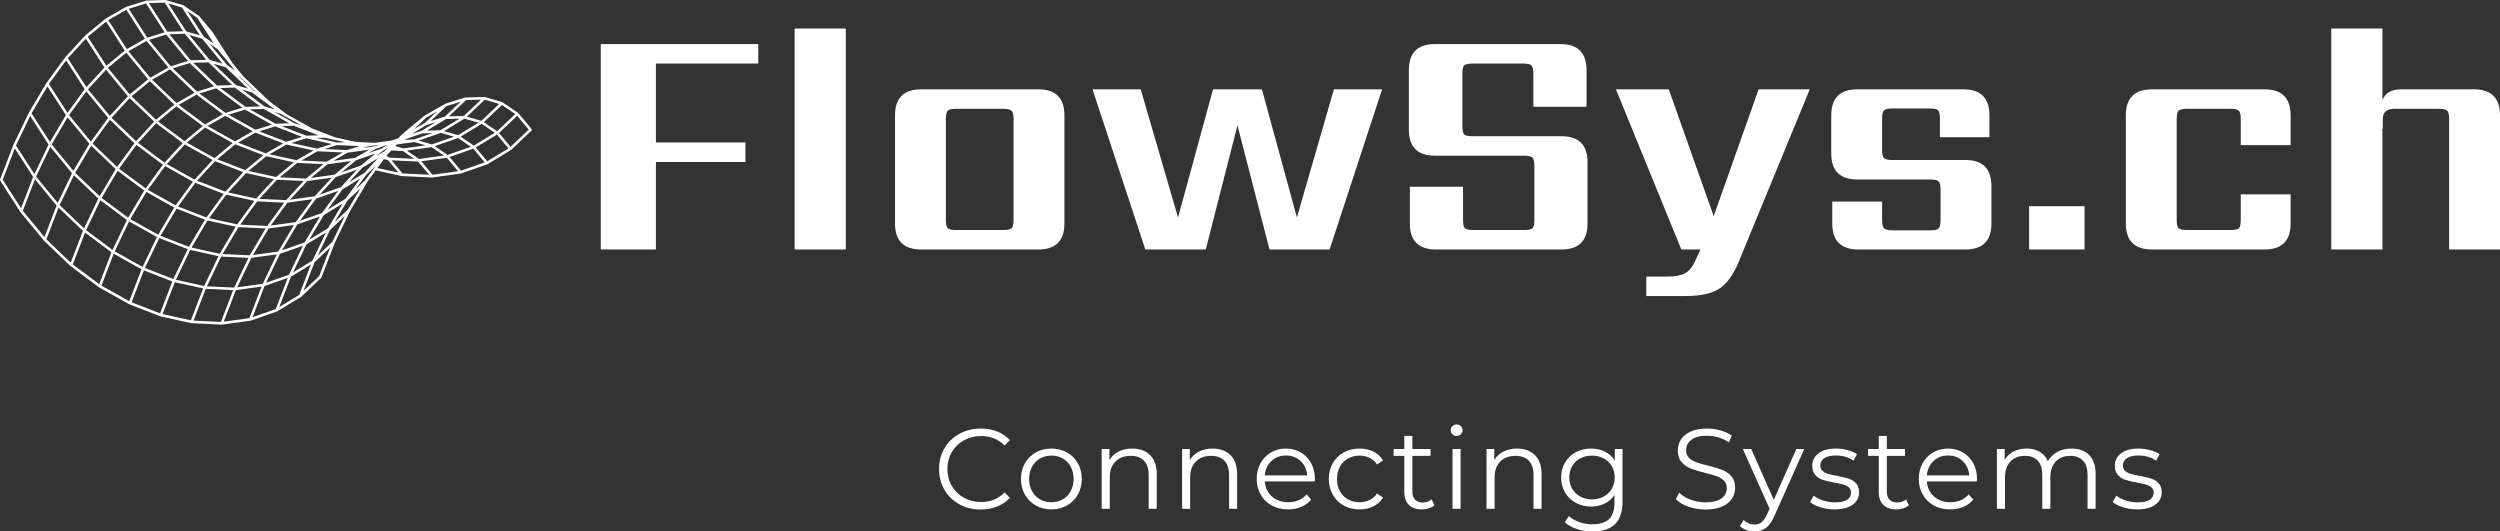 <svg viewBox="859.394 576.826 500.2 106.333" width="5000" height="1062.909" xmlns="http://www.w3.org/2000/svg" xmlns:xlink="http://www.w3.org/1999/xlink" preserveAspectRatio="none"><rect x="859.394" y="576.826" width="500.2" height="106.333" fill="#333333" stroke="none"/><defs></defs><style>.a6izo4zJpcolor {fill:#FFFFFF;fill-opacity:1;}.a6izo4zJpstrokeColor-str {stroke:#D9D9D9;stroke-opacity:1;}.aD6z1nYkhcolor {fill:#FFFFFF;fill-opacity:1;}.aD6z1nYkhstrokeColor-str {stroke:#D9D9D9;stroke-opacity:1;}.aLgOaV3zRcolors-0 {fill:#FFFFFF;fill-opacity:1;}.aLgOaV3zRcolors-1 {fill:#D9D9D9;fill-opacity:1;}.aLgOaV3zRcolors-2 {fill:#B4B4B4;fill-opacity:1;}.aLgOaV3zRcolors-3 {fill:#A6A6A6;fill-opacity:1;}.aLgOaV3zRcolors-4 {fill:#949494;fill-opacity:1;}.aLgOaV3zRcolors-5 {fill:#848383;fill-opacity:1;}.aLgOaV3zRcolors-6 {fill:#717171;fill-opacity:1;}.aLgOaV3zRcolors-7 {fill:#636363;fill-opacity:1;}</style><g opacity="1" transform="rotate(0 979.594 582.54)">
<svg width="380" height="53.521" x="979.594" y="582.54" version="1.1" preserveAspectRatio="none" viewBox="3.28 -26.76 230.04 32.4">
  <g transform="matrix(1 0 0 1 0 0)" class="aD6z1nYkhcolor"><path id="id-D6z1nYkh10" d="M22.36-24.88L22.36-22.52L9.96-22.52L9.96-12.96L20.80-12.96L20.80-10.60L9.96-10.60L9.96 0L3.28 0L3.28-24.88L22.36-24.88Z M32.96-26.76L32.96 0L26.76 0L26.76-26.76L32.96-26.76Z M53.28-3.60L53.28-3.60L53.28-15.80Q53.28-16.56 53.04-16.80Q52.80-17.04 52.04-17.04L52.04-17.04L46.32-17.04Q45.52-17.04 45.30-16.80Q45.08-16.56 45.08-15.80L45.08-15.80L45.08-3.60Q45.08-2.80 45.30-2.58Q45.52-2.36 46.32-2.36L46.32-2.36L52.04-2.36Q52.80-2.36 53.04-2.58Q53.28-2.80 53.28-3.60ZM42.08-19.40L42.08-19.40L56.28-19.40Q59.44-19.40 59.44-16.24L59.44-16.24L59.44-3.16Q59.44 0 56.28 0L56.28 0L42.08 0Q38.92 0 38.92-3.16L38.92-3.16L38.92-16.24Q38.92-19.40 42.08-19.40Z M87.60-3.88L92.08-19.40L97.92-19.40L91.56 0L84.28 0L80.40-15.04L76.56 0L69.24 0L62.84-19.40L68.68-19.40L73.20-3.88L77.44-19.40L83.36-19.40L87.60-3.88Z M116.36-3.60L116.36-3.60L116.36-10.12Q116.36-10.88 116.14-11.12Q115.92-11.36 115.12-11.36L115.12-11.36L104.32-11.36Q101.16-11.36 101.16-14.52L101.16-14.52L101.16-21.72Q101.16-24.88 104.32-24.88L104.32-24.88L119.52-24.88Q122.68-24.88 122.68-21.72L122.68-21.72L122.68-17.28L116.24-17.28L116.24-21.28Q116.24-22.08 116.00-22.30Q115.76-22.52 115.00-22.52L115.00-22.52L108.88-22.52Q108.08-22.52 107.86-22.30Q107.64-22.08 107.64-21.28L107.64-21.28L107.64-14.96Q107.64-14.16 107.86-13.94Q108.08-13.72 108.88-13.72L108.88-13.72L119.64-13.72Q122.80-13.72 122.80-10.56L122.80-10.56L122.80-3.16Q122.80 0 119.64 0L119.64 0L104.44 0Q101.28 0 101.28-3.16L101.28-3.16L101.28-7.60L107.72-7.60L107.72-3.60Q107.72-2.80 107.94-2.58Q108.16-2.36 108.96-2.36L108.96-2.36L115.12-2.36Q115.92-2.36 116.14-2.58Q116.36-2.80 116.36-3.60Z M134.60 5.64L134.60 5.64L129.92 5.64L129.92 3.28L132.56 3.28Q133.92 3.28 134.64 2.86Q135.36 2.44 135.80 1.48L135.80 1.48L136.48 0L134.16 0L126.24-19.40L132.64-19.40L138.08-4.04L143.52-19.40L149.72-19.40L141.28 1.08Q140.36 3.52 139.00 4.58Q137.64 5.64 134.60 5.64Z M165.56-3.56L165.56-3.56L165.56-7.24Q165.56-8 165.34-8.24Q165.12-8.48 164.32-8.48L164.32-8.48L155.48-8.48Q152.32-8.48 152.32-11.64L152.32-11.64L152.32-16.24Q152.32-19.40 155.48-19.40L155.48-19.40L168.32-19.40Q171.48-19.40 171.48-16.24L171.48-16.24L171.48-13.60L165.48-13.60L165.48-15.84Q165.48-16.64 165.26-16.86Q165.04-17.08 164.24-17.08L164.24-17.08L159.72-17.08Q158.96-17.08 158.72-16.86Q158.48-16.64 158.48-15.84L158.48-15.84L158.48-12.08Q158.48-11.28 158.72-11.06Q158.96-10.84 159.72-10.84L159.72-10.84L168.56-10.84Q171.72-10.84 171.72-7.68L171.72-7.68L171.72-3.16Q171.72 0 168.56 0L168.56 0L155.60 0Q152.44 0 152.44-3.16L152.44-3.16L152.44-5.80L158.48-5.80L158.48-3.56Q158.48-2.80 158.72-2.56Q158.96-2.32 159.72-2.32L159.72-2.32L164.32-2.32Q165.12-2.32 165.34-2.56Q165.56-2.80 165.56-3.56Z M183 0L176.28 0L176.28-5.24L183-5.24L183 0Z M207.96-16.24L207.96-12.64L201.92-12.64L201.92-15.80Q201.92-16.56 201.70-16.80Q201.48-17.04 200.68-17.04L200.68-17.04L195.40-17.04Q194.60-17.04 194.38-16.80Q194.16-16.56 194.16-15.80L194.16-15.80L194.16-3.60Q194.16-2.80 194.38-2.58Q194.60-2.36 195.40-2.36L195.40-2.36L200.68-2.36Q201.48-2.36 201.70-2.58Q201.92-2.80 201.92-3.60L201.92-3.60L201.92-6.68L207.96-6.68L207.96-3.16Q207.96 0 204.80 0L204.80 0L191.16 0Q188 0 188-3.16L188-3.16L188-16.24Q188-19.40 191.16-19.40L191.16-19.40L204.80-19.40Q207.96-19.40 207.96-16.24L207.96-16.24Z M221.36-19.40L221.36-19.40L230.16-19.40Q233.32-19.40 233.32-16.24L233.32-16.24L233.32 0L227.16 0L227.16-15.80Q227.16-16.56 226.94-16.80Q226.72-17.04 225.92-17.04L225.92-17.04L220.52-17.04Q219.12-17.04 219.12-15.76L219.12-15.76L219.12-14.60L219.08-14.60L219.08 0L212.88 0L212.88-26.76L219.08-26.76L219.08-18.08Q219.56-19.40 221.36-19.40Z"/></g>
</svg>
</g><g opacity="1" transform="rotate(0 1047.281 661.751)">
<svg width="244.626" height="21.409" x="1047.281" y="661.751" version="1.1" preserveAspectRatio="none" viewBox="2.08 -29.68 430.04 37.64">
  <g transform="matrix(1 0 0 1 0 0)" class="a6izo4zJpcolor"><path id="id-6izo4zJp18" d="M16.72 0.24Q12.56 0.24 9.22-1.60Q5.88-3.44 3.98-6.70Q2.08-9.96 2.08-14L2.08-14Q2.08-18.04 3.98-21.30Q5.88-24.56 9.24-26.40Q12.60-28.24 16.76-28.24L16.76-28.24Q19.88-28.24 22.52-27.20Q25.16-26.16 27-24.16L27-24.16L25.12-22.28Q21.84-25.60 16.84-25.60L16.84-25.60Q13.52-25.60 10.80-24.08Q8.08-22.56 6.54-19.92Q5-17.28 5-14L5-14Q5-10.72 6.54-8.08Q8.08-5.44 10.80-3.92Q13.52-2.40 16.84-2.40L16.84-2.40Q21.88-2.40 25.12-5.76L25.12-5.76L27-3.88Q25.16-1.88 22.50-0.82Q19.84 0.24 16.72 0.24L16.72 0.24Z M41.60 0.20Q38.56 0.20 36.12-1.18Q33.68-2.56 32.28-5Q30.88-7.44 30.88-10.52L30.88-10.52Q30.88-13.60 32.28-16.04Q33.68-18.48 36.12-19.84Q38.56-21.20 41.60-21.20L41.60-21.20Q44.64-21.20 47.08-19.84Q49.52-18.48 50.90-16.04Q52.28-13.60 52.28-10.52L52.28-10.52Q52.28-7.44 50.90-5Q49.52-2.56 47.08-1.18Q44.64 0.20 41.60 0.20L41.60 0.20ZM41.60-2.32Q43.84-2.32 45.62-3.34Q47.40-4.36 48.40-6.24Q49.40-8.12 49.40-10.52L49.40-10.52Q49.40-12.92 48.40-14.80Q47.40-16.68 45.62-17.70Q43.84-18.72 41.60-18.72L41.60-18.72Q39.36-18.72 37.58-17.70Q35.80-16.68 34.78-14.80Q33.76-12.92 33.76-10.52L33.76-10.52Q33.76-8.12 34.78-6.24Q35.80-4.36 37.58-3.34Q39.36-2.32 41.60-2.32L41.60-2.32Z M70-21.20Q73.96-21.20 76.30-18.90Q78.64-16.60 78.64-12.20L78.64-12.20L78.64 0L75.80 0L75.80-11.92Q75.80-15.20 74.16-16.92Q72.52-18.64 69.48-18.64L69.48-18.64Q66.08-18.64 64.10-16.62Q62.12-14.60 62.12-11.04L62.12-11.04L62.12 0L59.28 0L59.28-21.04L62.00-21.04L62.00-17.16Q63.16-19.08 65.22-20.14Q67.28-21.20 70-21.20L70-21.20Z M98.28-21.20Q102.24-21.20 104.58-18.90Q106.92-16.60 106.92-12.20L106.92-12.20L106.92 0L104.08 0L104.08-11.92Q104.08-15.20 102.44-16.92Q100.80-18.64 97.76-18.64L97.76-18.64Q94.36-18.64 92.38-16.62Q90.40-14.60 90.40-11.04L90.40-11.04L90.40 0L87.56 0L87.56-21.04L90.28-21.04L90.28-17.16Q91.44-19.08 93.50-20.14Q95.56-21.20 98.28-21.20L98.28-21.20Z M134.28-10.52L134.24-9.64L116.64-9.64Q116.88-6.36 119.16-4.34Q121.44-2.32 124.92-2.32L124.92-2.32Q126.88-2.32 128.52-3.02Q130.16-3.72 131.36-5.08L131.36-5.08L132.96-3.24Q131.56-1.56 129.46-0.68Q127.36 0.20 124.84 0.20L124.84 0.20Q121.60 0.20 119.10-1.18Q116.60-2.56 115.20-5Q113.80-7.44 113.80-10.52L113.80-10.52Q113.80-13.60 115.14-16.04Q116.48-18.48 118.82-19.84Q121.16-21.20 124.08-21.20L124.08-21.20Q127.00-21.20 129.32-19.84Q131.64-18.48 132.96-16.06Q134.28-13.64 134.28-10.52L134.28-10.52ZM124.08-18.76Q121.04-18.76 118.98-16.82Q116.92-14.88 116.64-11.76L116.64-11.76L131.56-11.76Q131.28-14.88 129.22-16.82Q127.16-18.76 124.08-18.76L124.08-18.76Z M150 0.20Q146.88 0.20 144.42-1.16Q141.96-2.52 140.56-4.98Q139.16-7.44 139.16-10.52L139.16-10.52Q139.16-13.60 140.56-16.04Q141.96-18.48 144.42-19.84Q146.88-21.20 150-21.20L150-21.20Q152.72-21.20 154.86-20.14Q157-19.08 158.24-17.04L158.24-17.04L156.12-15.60Q155.08-17.16 153.48-17.94Q151.88-18.72 150-18.72L150-18.72Q147.72-18.72 145.90-17.70Q144.08-16.68 143.06-14.80Q142.04-12.92 142.04-10.52L142.04-10.52Q142.04-8.08 143.06-6.22Q144.08-4.36 145.90-3.34Q147.72-2.32 150-2.32L150-2.32Q151.88-2.32 153.48-3.08Q155.08-3.84 156.12-5.40L156.12-5.40L158.24-3.96Q157-1.92 154.84-0.86Q152.68 0.20 150 0.20L150 0.20Z M175.32-3.32L176.32-1.28Q175.52-0.56 174.34-0.18Q173.16 0.20 171.88 0.20L171.88 0.20Q168.92 0.20 167.32-1.40Q165.72-3 165.72-5.92L165.72-5.92L165.72-18.64L161.96-18.64L161.96-21.04L165.72-21.04L165.72-25.64L168.56-25.64L168.56-21.04L174.96-21.04L174.96-18.64L168.56-18.64L168.56-6.08Q168.56-4.20 169.50-3.22Q170.44-2.24 172.20-2.24L172.20-2.24Q173.08-2.24 173.90-2.52Q174.72-2.80 175.32-3.32L175.32-3.32Z M182.68 0L182.68-21.04L185.52-21.04L185.52 0L182.68 0ZM184.12-25.64Q183.24-25.64 182.64-26.24Q182.04-26.84 182.04-27.68L182.04-27.68Q182.04-28.48 182.64-29.08Q183.24-29.68 184.12-29.68L184.12-29.68Q185-29.68 185.60-29.10Q186.20-28.52 186.20-27.72L186.20-27.72Q186.20-26.84 185.60-26.24Q185-25.64 184.12-25.64L184.12-25.64Z M205.36-21.20Q209.32-21.20 211.66-18.90Q214.00-16.60 214.00-12.20L214.00-12.20L214.00 0L211.16 0L211.16-11.92Q211.16-15.20 209.52-16.92Q207.88-18.64 204.84-18.64L204.84-18.64Q201.44-18.64 199.46-16.62Q197.48-14.60 197.48-11.04L197.48-11.04L197.48 0L194.64 0L194.64-21.04L197.36-21.04L197.36-17.16Q198.52-19.08 200.58-20.14Q202.64-21.20 205.36-21.20L205.36-21.20Z M239.76-21.04L242.48-21.04L242.48-2.56Q242.48 2.80 239.86 5.38Q237.24 7.96 231.96 7.96L231.96 7.96Q229.04 7.96 226.42 7.10Q223.80 6.24 222.16 4.72L222.16 4.72L223.60 2.56Q225.12 3.92 227.30 4.68Q229.48 5.44 231.88 5.44L231.88 5.44Q235.88 5.44 237.76 3.58Q239.64 1.72 239.64-2.20L239.64-2.20L239.64-4.88Q238.32-2.88 236.18-1.84Q234.04-0.80 231.44-0.80L231.44-0.80Q228.48-0.80 226.06-2.10Q223.64-3.40 222.26-5.74Q220.88-8.08 220.88-11.04L220.88-11.04Q220.88-14 222.26-16.32Q223.64-18.64 226.04-19.92Q228.44-21.20 231.44-21.20L231.44-21.20Q234.12-21.20 236.28-20.12Q238.44-19.04 239.76-17L239.76-17L239.76-21.04ZM231.72-3.32Q234-3.32 235.84-4.30Q237.68-5.28 238.70-7.04Q239.72-8.80 239.72-11.04L239.72-11.04Q239.72-13.28 238.70-15.02Q237.68-16.76 235.86-17.74Q234.04-18.72 231.72-18.72L231.72-18.72Q229.44-18.72 227.62-17.76Q225.80-16.80 224.78-15.04Q223.76-13.28 223.76-11.04L223.76-11.04Q223.76-8.80 224.78-7.04Q225.80-5.28 227.62-4.30Q229.44-3.32 231.72-3.32L231.72-3.32Z M271.64 0.24Q268.52 0.24 265.66-0.76Q262.80-1.76 261.24-3.40L261.24-3.40L262.40-5.68Q263.92-4.16 266.44-3.22Q268.96-2.28 271.64-2.28L271.64-2.28Q275.40-2.28 277.28-3.66Q279.16-5.04 279.16-7.24L279.16-7.24Q279.16-8.92 278.14-9.92Q277.12-10.92 275.64-11.46Q274.16-12 271.52-12.64L271.52-12.64Q268.36-13.44 266.48-14.18Q264.60-14.92 263.26-16.44Q261.92-17.96 261.92-20.56L261.92-20.56Q261.92-22.68 263.04-24.42Q264.16-26.16 266.48-27.20Q268.80-28.24 272.24-28.24L272.24-28.24Q274.64-28.24 276.94-27.58Q279.24-26.92 280.92-25.76L280.92-25.76L279.92-23.40Q278.16-24.56 276.16-25.14Q274.16-25.72 272.24-25.72L272.24-25.72Q268.56-25.72 266.70-24.30Q264.84-22.88 264.84-20.64L264.84-20.64Q264.84-18.96 265.86-17.94Q266.88-16.92 268.42-16.38Q269.96-15.84 272.56-15.20L272.56-15.20Q275.64-14.44 277.54-13.70Q279.44-12.96 280.76-11.46Q282.08-9.96 282.08-7.40L282.08-7.40Q282.08-5.28 280.94-3.54Q279.80-1.80 277.44-0.78Q275.08 0.24 271.64 0.24L271.64 0.24Z M303.60-21.04L306.40-21.04L295.88 2.52Q294.60 5.48 292.92 6.72Q291.24 7.96 288.88 7.96L288.88 7.96Q287.36 7.96 286.04 7.48Q284.72 7 283.76 6.04L283.76 6.04L285.08 3.92Q286.68 5.52 288.92 5.52L288.92 5.52Q290.36 5.52 291.38 4.72Q292.40 3.92 293.28 2L293.28 2L294.20-0.04L284.80-21.04L287.76-21.04L295.68-3.16L303.60-21.04Z M317 0.20Q314.44 0.20 312.10-0.54Q309.76-1.28 308.44-2.40L308.44-2.40L309.72-4.64Q311.04-3.60 313.04-2.94Q315.04-2.28 317.20-2.28L317.20-2.28Q320.08-2.28 321.46-3.18Q322.84-4.08 322.84-5.72L322.84-5.72Q322.84-6.88 322.08-7.54Q321.32-8.20 320.16-8.54Q319-8.88 317.08-9.20L317.08-9.20Q314.52-9.68 312.96-10.18Q311.40-10.68 310.30-11.88Q309.20-13.08 309.20-15.20L309.20-15.20Q309.20-17.84 311.40-19.52Q313.60-21.20 317.52-21.20L317.52-21.20Q319.56-21.20 321.60-20.66Q323.64-20.12 324.96-19.24L324.96-19.24L323.72-16.96Q321.12-18.76 317.52-18.76L317.52-18.76Q314.80-18.76 313.42-17.80Q312.04-16.84 312.04-15.28L312.04-15.28Q312.04-14.08 312.82-13.36Q313.60-12.64 314.76-12.30Q315.92-11.96 317.96-11.60L317.96-11.60Q320.48-11.12 322-10.64Q323.52-10.16 324.60-9Q325.68-7.84 325.68-5.80L325.68-5.80Q325.68-3.04 323.38-1.42Q321.08 0.20 317 0.20L317 0.20Z M342.20-3.32L343.20-1.28Q342.40-0.56 341.22-0.18Q340.04 0.20 338.76 0.20L338.76 0.20Q335.80 0.20 334.20-1.40Q332.60-3 332.60-5.92L332.60-5.92L332.60-18.64L328.84-18.64L328.84-21.04L332.60-21.04L332.60-25.64L335.44-25.64L335.44-21.04L341.84-21.04L341.84-18.64L335.44-18.64L335.44-6.08Q335.44-4.20 336.38-3.22Q337.32-2.24 339.08-2.24L339.08-2.24Q339.96-2.24 340.78-2.52Q341.60-2.80 342.20-3.32L342.20-3.32Z M367.16-10.52L367.12-9.64L349.52-9.64Q349.76-6.36 352.04-4.34Q354.32-2.32 357.80-2.32L357.80-2.32Q359.76-2.32 361.40-3.02Q363.04-3.72 364.24-5.08L364.24-5.08L365.84-3.24Q364.44-1.56 362.34-0.68Q360.24 0.20 357.72 0.20L357.72 0.20Q354.48 0.20 351.98-1.18Q349.48-2.56 348.08-5Q346.68-7.44 346.68-10.52L346.68-10.52Q346.68-13.60 348.02-16.04Q349.36-18.48 351.70-19.84Q354.04-21.20 356.96-21.20L356.96-21.20Q359.88-21.20 362.20-19.84Q364.52-18.48 365.84-16.06Q367.16-13.64 367.16-10.52L367.16-10.52ZM356.96-18.76Q353.92-18.76 351.86-16.82Q349.80-14.88 349.52-11.76L349.52-11.76L364.44-11.76Q364.16-14.88 362.10-16.82Q360.04-18.76 356.96-18.76L356.96-18.76Z M400.40-21.20Q404.36-21.20 406.62-18.92Q408.88-16.64 408.88-12.20L408.88-12.20L408.88 0L406.04 0L406.04-11.92Q406.04-15.20 404.46-16.92Q402.88-18.64 400-18.64L400-18.64Q396.72-18.64 394.84-16.62Q392.96-14.60 392.96-11.04L392.96-11.04L392.96 0L390.12 0L390.12-11.92Q390.12-15.20 388.54-16.92Q386.96-18.64 384.04-18.64L384.04-18.64Q380.80-18.64 378.90-16.62Q377-14.60 377-11.04L377-11.04L377 0L374.16 0L374.16-21.04L376.88-21.04L376.88-17.20Q378-19.12 380-20.16Q382-21.20 384.60-21.20L384.60-21.20Q387.24-21.20 389.18-20.08Q391.12-18.96 392.08-16.76L392.08-16.76Q393.24-18.84 395.42-20.02Q397.60-21.20 400.40-21.20L400.40-21.20Z M423.44 0.20Q420.88 0.20 418.54-0.54Q416.20-1.28 414.88-2.40L414.88-2.40L416.16-4.64Q417.48-3.60 419.48-2.94Q421.48-2.28 423.64-2.28L423.64-2.28Q426.52-2.28 427.90-3.18Q429.28-4.08 429.28-5.72L429.28-5.72Q429.28-6.88 428.52-7.54Q427.76-8.20 426.60-8.54Q425.44-8.88 423.52-9.20L423.52-9.20Q420.96-9.68 419.40-10.18Q417.84-10.68 416.74-11.88Q415.64-13.08 415.64-15.20L415.64-15.20Q415.64-17.84 417.84-19.52Q420.04-21.20 423.96-21.20L423.96-21.20Q426-21.20 428.04-20.66Q430.08-20.12 431.40-19.24L431.40-19.24L430.16-16.96Q427.56-18.76 423.96-18.76L423.96-18.76Q421.24-18.76 419.86-17.80Q418.48-16.84 418.48-15.28L418.48-15.28Q418.48-14.08 419.26-13.36Q420.04-12.64 421.20-12.30Q422.36-11.96 424.40-11.60L424.40-11.60Q426.92-11.12 428.44-10.64Q429.96-10.16 431.04-9Q432.12-7.84 432.12-5.80L432.12-5.80Q432.12-3.04 429.82-1.42Q427.52 0.20 423.44 0.20L423.44 0.20Z"/></g>
</svg>
</g><g opacity="1" transform="rotate(0 859.394 576.826)">
<svg width="106.4" height="64.948" x="859.394" y="576.826" version="1.1" preserveAspectRatio="none" viewBox="8.245 24.516 83.51 50.976">
  <g transform="matrix(1 0 0 1 0 0)" class="aLgOaV3zRcolors-0"><g><path d="M91.74,44.964c0.009-0.021,0.014-0.044,0.015-0.067c0-0.003,0-0.006,0-0.009c0-0.022-0.003-0.046-0.012-0.068   c-0.001-0.003-0.002-0.005-0.003-0.008c-0.008-0.02-0.018-0.038-0.031-0.055l-2.075-2.485c-0.002-0.002-0.003-0.003-0.005-0.005   c-0.001-0.002-0.002-0.003-0.003-0.004c0-0.001,0-0.001-0.001-0.001l0,0c-0.004-0.004-0.008-0.007-0.012-0.01   c-0.005-0.005-0.01-0.01-0.016-0.014c-0.002-0.002-0.003-0.004-0.005-0.005l-2.433-1.662c-0.003-0.002-0.007-0.003-0.01-0.005   c-0.006-0.004-0.012-0.007-0.019-0.01c-0.001-0.001-0.002-0.001-0.003-0.002c-0.001,0-0.002-0.001-0.003-0.002   c-0.005-0.002-0.009-0.003-0.014-0.004c-0.004-0.002-0.007-0.003-0.01-0.005l-2.729-0.797c-0.005-0.001-0.01-0.001-0.015-0.002   s-0.01-0.002-0.015-0.003c-0.007-0.001-0.013-0.002-0.02-0.002c-0.002,0-0.004,0-0.007,0c-0.002,0-0.005-0.001-0.008-0.001   l-2.959,0.088c-0.002,0-0.004,0.001-0.007,0.001c-0.007,0-0.013,0.002-0.02,0.003c-0.008,0.001-0.015,0.002-0.021,0.004   c-0.002,0.001-0.004,0.001-0.006,0.002l-3.115,0.97c-0.001,0-0.001,0-0.002,0.001c-0.002,0-0.004,0.002-0.007,0.002   c-0.002,0.001-0.004,0.003-0.007,0.004c-0.002,0-0.003,0.001-0.005,0.002c-0.007,0.003-0.014,0.005-0.02,0.009c0,0,0,0-0.001,0   l-3.194,1.829c-0.005,0.003-0.009,0.007-0.013,0.01c-0.006,0.003-0.011,0.006-0.016,0.01l-3.194,2.643   c-0.002,0.002-0.004,0.005-0.007,0.007c-0.001,0.001-0.002,0.001-0.003,0.002l-0.965,0.913l-0.982,0.344l-2.654,0.365l-2.97-0.143   l-3.257-0.717l-3.648-1.414l-3.89-2.178l-2.852-2.126l-3.986-3.815l-1.74-2.113l-3.142-4.885c-0.002-0.004-0.005-0.007-0.008-0.01   c-0.002-0.004-0.004-0.008-0.007-0.011l-2.075-2.485c-0.001-0.002-0.003-0.004-0.005-0.005c-0.001-0.002-0.003-0.005-0.005-0.007   c-0.003-0.003-0.007-0.006-0.011-0.009c-0.005-0.005-0.01-0.009-0.015-0.013c-0.002-0.002-0.004-0.004-0.006-0.005l-2.431-1.661   c-0.003-0.002-0.007-0.004-0.011-0.006c-0.005-0.004-0.011-0.007-0.017-0.01c-0.002-0.001-0.005-0.003-0.008-0.004   c-0.004-0.002-0.008-0.003-0.013-0.004c-0.003-0.002-0.006-0.003-0.01-0.005l-2.729-0.797c-0.002,0-0.005,0-0.007-0.001   c-0.003-0.001-0.006-0.002-0.009-0.002c-0.005-0.001-0.01-0.002-0.016-0.003c-0.005,0-0.01-0.001-0.015-0.001   c-0.003,0-0.007,0-0.01,0c-0.002,0-0.004-0.001-0.005-0.001l-2.959,0.088c-0.002,0-0.004,0.001-0.007,0.001   c-0.005,0-0.01,0.001-0.015,0.002c-0.004,0-0.009,0.001-0.013,0.002c-0.005,0.001-0.009,0.002-0.013,0.003   c-0.002,0.001-0.004,0.001-0.007,0.002l-3.115,0.97c0,0,0,0.001-0.001,0.001c-0.002,0-0.004,0.002-0.006,0.002   c-0.006,0.003-0.012,0.005-0.018,0.008c-0.005,0.002-0.01,0.004-0.014,0.007c0,0-0.001,0-0.001,0l-3.194,1.829   c-0.001,0.001-0.003,0.002-0.004,0.003s-0.003,0.002-0.005,0.003c-0.003,0.002-0.006,0.005-0.01,0.008   c-0.003,0.002-0.007,0.004-0.01,0.006l-3.194,2.643c-0.002,0.002-0.003,0.004-0.005,0.006c-0.004,0.004-0.008,0.007-0.012,0.012   c0,0-0.002,0.001-0.002,0.001l-3.115,3.391c-0.001,0.001-0.001,0.002-0.002,0.004c-0.001,0.001-0.002,0.002-0.003,0.004   c-0.003,0.003-0.006,0.006-0.009,0.01l-2.959,4.054c0,0-0.001,0.001-0.001,0.002c-0.002,0.003-0.004,0.006-0.006,0.009   c-0.001,0.002-0.002,0.004-0.003,0.005l-2.729,4.617c-0.001,0.003-0.002,0.006-0.004,0.009c-0.001,0.002-0.003,0.005-0.004,0.007   l-2.432,5.066c0,0.001,0,0.002-0.001,0.004s-0.002,0.005-0.003,0.008c0,0.001-0.001,0.002-0.001,0.003l-2.075,5.39   c-0.002,0.005-0.002,0.01-0.004,0.014c-0.002,0.008-0.004,0.015-0.006,0.021c-0.001,0.007-0.001,0.014-0.002,0.02   c-0.001,0.007-0.001,0.014-0.001,0.021c0,0.006,0,0.013,0.001,0.02c0,0.006,0.001,0.013,0.002,0.02   c0.001,0.006,0.003,0.013,0.005,0.019c0.002,0.007,0.003,0.013,0.006,0.019c0.002,0.007,0.006,0.014,0.01,0.02   c0.002,0.005,0.004,0.009,0.006,0.013l3.149,4.895c0,0.001,0.001,0.002,0.002,0.003c0.002,0.003,0.005,0.007,0.008,0.01   c0.001,0.002,0.003,0.005,0.004,0.007l3.691,4.485c0.002,0.003,0.005,0.004,0.007,0.007c0.003,0.003,0.006,0.008,0.01,0.011l0,0   l4.141,3.965c0,0,0,0,0,0l0,0.001c0,0,0,0,0,0c0.003,0.003,0.007,0.006,0.01,0.009c0.003,0.002,0.005,0.005,0.008,0.007l4.49,3.348   c0.001,0.001,0.003,0.001,0.004,0.002c0.004,0.003,0.009,0.007,0.014,0.009c0.002,0.002,0.003,0.003,0.005,0.004l4.728,2.646   c0.003,0.002,0.006,0.003,0.009,0.004c0.005,0.003,0.011,0.007,0.017,0.009l4.848,1.88l0,0c0,0,0,0,0,0   c0.001,0.001,0.003,0,0.005,0.001c0.008,0.003,0.016,0.006,0.024,0.008l4.848,1.066c0.005,0.001,0.009,0.001,0.014,0.001   c0.007,0.001,0.014,0.003,0.021,0.004l4.728,0.227c0.003,0,0.006,0,0.009,0l0,0c0,0,0,0,0,0l0,0l0,0l0,0l0,0c0,0,0,0,0.001,0   c0.009,0,0.018-0.001,0.027-0.002l4.49-0.618c0.009-0.001,0.017-0.004,0.026-0.007c0.003,0,0.006-0.001,0.009-0.002   c0.001,0,0.003,0,0.005-0.001l0,0l0,0c0,0,0.001,0,0.001,0l4.141-1.448c0.014-0.005,0.026-0.011,0.039-0.019l0,0l3.691-2.242   c0.001-0.001,0.003-0.002,0.004-0.003c0.004-0.003,0.007-0.006,0.01-0.008c0.007-0.005,0.014-0.01,0.02-0.015   c0-0.001,0.001-0.001,0.001-0.001l3.148-2.98c0.003-0.003,0.004-0.006,0.006-0.009c0.013-0.013,0.023-0.028,0.033-0.046   c0.002-0.006,0.006-0.01,0.009-0.016c0-0.002,0.002-0.003,0.002-0.005l2.071-5.381l2.426-5.052l2.72-4.601l1.294-1.772l4.064,0.894   l0,0c0.005,0.001,0.01,0.001,0.015,0.002c0.006,0.001,0.013,0.003,0.019,0.003l4.728,0.227c0.004,0,0.007,0.001,0.01,0.001l0,0l0,0   c0,0,0,0,0.001,0v-0.001c0.01,0,0.019,0,0.027-0.001l4.49-0.619c0.015-0.002,0.028-0.005,0.041-0.01l0,0l0,0l4.141-1.448   c0,0,0,0,0.001,0c0,0,0.001,0,0.002-0.001c0.013-0.005,0.024-0.01,0.035-0.017l0,0l3.691-2.243c0.007-0.004,0.014-0.01,0.02-0.015   c0.002-0.001,0.004-0.001,0.006-0.003c0.001-0.001,0.002-0.002,0.003-0.004c0.002-0.001,0.004-0.002,0.006-0.004l0,0l3.149-2.981   c0.001-0.001,0.002-0.003,0.003-0.005c0.018-0.018,0.031-0.037,0.041-0.058C91.738,44.97,91.739,44.967,91.74,44.964z    M71.451,51.752l-1.72-2.062l4.174,0.2l1.721,2.062L71.451,51.752z M65.626,52.781l-1.516,1.435l1.634-2.238l1.515-1.435   L65.626,52.781z M58.37,67.872l-2.462,2.331l1.735-4.507l2.461-2.331L58.37,67.872z M54.259,67.292l2.109-4.394l3.053-1.854   l-2.109,4.394L54.259,67.292z M42.392,32.227l2.763,3.357l-1.227-0.838l-2.763-3.357L42.392,32.227z M52.527,63.828l2.408-4.073   l3.545-1.239l-2.407,4.072L52.527,63.828z M40.981,34.308l3.729,3.57l-2.387,0.07l-3.729-3.569L40.981,34.308z M58.457,55.073   l2.53-2.754l3.326-1.163l-2.53,2.754L58.457,55.073z M50.755,59.938l2.625-3.596l3.93-0.542l-2.625,3.597L50.755,59.938z    M42.205,38.38l4.087,3.047l-2.634,0.82l-4.086-3.046L42.205,38.38z M48.983,55.743l2.756-2.999l4.197,0.201l-2.756,2.999   L48.983,55.743z M40.447,44.547l4.346,2.434l-2.857,2.363l-4.346-2.433L40.447,44.547z M42.356,49.525l2.834-2.345l4.412,1.711   l-2.834,2.345L42.356,49.525z M37.272,47.2l4.362,2.441l-2.832,3.081l-4.362-2.441L37.272,47.2z M42.015,49.83l4.439,1.722   l-2.819,3.067l-4.44-1.722L42.015,49.83z M46.877,51.693l4.387,0.965l-2.796,3.043l-4.387-0.965L46.877,51.693z M47.258,51.36   l2.796-2.313l4.343,0.955l-2.796,2.313L47.258,51.36z M45.625,46.912l2.739-1.568l4.359,1.69l-2.739,1.567L45.625,46.912z    M45.151,46.713l-4.313-2.414l2.782-1.592l4.313,2.414L45.151,46.713z M39.114,39.368l4.134,3.082l-2.808,1.607l-4.134-3.081   L39.114,39.368z M35.941,41.213l4.154,3.097l-2.871,2.375l-4.154-3.097L35.941,41.213z M32.766,43.869l4.162,3.103l-2.838,3.089   l-4.162-3.104L32.766,43.869z M29.668,47.272l4.164,3.104l-2.718,3.725l-4.164-3.104L29.668,47.272z M34.174,50.6l4.37,2.445   l-2.717,3.723l-4.369-2.446L34.174,50.6z M38.916,53.227l4.455,1.727l-2.71,3.713l-4.454-1.727L38.916,53.227z M43.777,55.087   l4.413,0.971l-2.696,3.694l-4.413-0.971L43.777,55.087z M48.639,56.135l4.24,0.203l-2.672,3.659l-4.24-0.203L48.639,56.135z    M57.656,55.342L53.8,55.873l2.682-2.919l3.856-0.53L57.656,55.342z M52.188,52.357l2.729-2.257l4.123,0.198l-2.728,2.257   L52.188,52.357z M50.56,48.741l2.668-1.527l4.255,0.937l-2.668,1.527L50.56,48.741z M48.964,45.14l2.49-0.775l4.237,1.643   l-2.489,0.775L48.964,45.14z M48.37,44.898l-4.237-2.372l2.579-0.804l4.238,2.372L48.37,44.898z M42.835,38.341l2.303-0.068   l3.964,2.955l-2.303,0.068L42.835,38.341z M38.048,34.42l3.806,3.643l-2.671,0.832l-3.806-3.644L38.048,34.42z M34.956,35.412   l3.835,3.672l-2.826,1.617L32.13,37.03L34.956,35.412z M31.783,37.261l3.846,3.682l-2.878,2.381l-3.846-3.682L31.783,37.261z    M28.608,39.922l3.847,3.684l-2.839,3.09l-3.848-3.685L28.608,39.922z M25.511,43.328l3.845,3.682l-2.716,3.722l-3.845-3.682   L25.511,43.328z M22.569,47.398l3.839,3.677l-2.516,4.257l-3.84-3.676L22.569,47.398z M26.727,51.339l4.162,3.103l-2.521,4.264   l-4.162-3.103L26.727,51.339z M31.231,54.662l4.372,2.447l-2.522,4.266l-4.372-2.447L31.231,54.662z M35.972,57.286l4.462,1.729   l-2.519,4.262l-4.462-1.73L35.972,57.286z M40.833,59.144l4.429,0.974l-2.511,4.248l-4.429-0.974L40.833,59.144z M45.693,60.188   l4.267,0.205l-2.495,4.22l-4.267-0.204L45.693,60.188z M50.433,60.395l3.975-0.548l-2.464,4.169l-3.975,0.548L50.433,60.395z    M55.349,59.179l2.535-3.474l3.465-1.211l-2.536,3.474L55.349,59.179z M65.144,50.855l2.438-1.481l-2.122,2.31l-2.438,1.481   L65.144,50.855z M73.296,46.412l-1.609,0.048l2.868-1.003l1.609-0.048L73.296,46.412z M71.588,47.822l-1.275-0.372l0.226-0.245   l2.78-0.383l1.772,0.518L71.588,47.822z M76.058,47.197l-2.057-0.6l3.48-1.218l2.057,0.601L76.058,47.197z M80.176,45.742   l-2.199-0.642l3.22-1.956l2.199,0.643L80.176,45.742z M77.416,44.964l-2.134,0.063l2.986-1.813l2.133-0.063L77.416,44.964z    M74.433,45.067l-1.504,0.469l2.249-1.367l1.504-0.468L74.433,45.067z M68.58,48.29l-1.276,0.776l1.022-0.847l0.917-0.557   L68.58,48.29z M64.912,50.516l-3.034,1.061l2.29-1.895l3.034-1.061L64.912,50.516z M60.786,51.95l-3.723,0.513l2.597-2.148   l3.724-0.513L60.786,51.95z M55.555,49.724l2.537-1.453l3.971,0.191l-2.537,1.452L55.555,49.724z M53.988,46.964l2.33-0.726   l4.045,0.89l-2.33,0.726L53.988,46.964z M52.474,44.322l1.912-0.057l3.871,1.501l-1.912,0.057L52.474,44.322z M51.512,43.943   l-4.035-2.26l2.166-0.064l4.036,2.26L51.512,43.943z M46.231,38.579l1.609,0.47l3.554,2.649l-1.608-0.47L46.231,38.579z    M45.308,37.885l-3.504-3.354l1.881,0.55l3.504,3.354L45.308,37.885z M39.981,30.591l3.231,3.927l-2.034-0.594l-3.231-3.927   L39.981,30.591z M37.275,29.822l3.364,4.088l-2.444,0.072l-3.363-4.087L37.275,29.822z M34.34,29.939l3.412,4.146l-2.695,0.839   l-3.412-4.146L34.34,29.939z M31.248,30.937l3.428,4.166l-2.835,1.624l-3.428-4.167L31.248,30.937z M28.074,32.79l3.432,4.171   l-2.88,2.383l-3.432-4.171L28.074,32.79z M24.899,35.455l3.43,4.168l-2.837,3.087l-3.43-4.168L24.899,35.455z M21.802,38.867   l3.424,4.16l-2.711,3.714l-3.424-4.16L21.802,38.867z M18.861,42.942l3.416,4.15l-2.509,4.244l-3.416-4.15L18.861,42.942z    M16.149,47.581l3.406,4.14l-2.238,4.66l-3.405-4.139L16.149,47.581z M19.857,52.033l3.832,3.669l-2.247,4.679l-3.832-3.669   L19.857,52.033z M24.014,55.968l4.158,3.1l-2.252,4.691l-4.158-3.099L24.014,55.968z M28.518,59.288l4.371,2.446l-2.255,4.698   l-4.371-2.446L28.518,59.288z M33.257,61.908l4.467,1.732l-2.255,4.697l-4.467-1.732L33.257,61.908z M38.117,63.764l4.439,0.977   l-2.251,4.688l-4.439-0.977L38.117,63.764z M42.976,64.806l4.286,0.206l-2.241,4.667l-4.286-0.205L42.976,64.806z M47.714,65.01   l4.006-0.552L49.5,69.084l-4.006,0.552L47.714,65.01z M52.216,64.369l3.599-1.259l-2.183,4.548l-3.6,1.258L52.216,64.369z    M56.8,62.16l2.289-3.873l2.953-1.794l-2.29,3.873L56.8,62.16z M59.706,57.436l2.333-3.197l2.784-1.691l-2.333,3.197L59.706,57.436   z M69.345,49.265l-0.43-0.294l0.761-0.828l1.83,0.088l1.789,1.224L69.345,49.265z M74.055,49.479l-1.931-1.319l3.889-0.536   l1.932,1.319L74.055,49.479z M78.525,48.847l-2.015-1.376l3.664-1.281l2.015,1.376L78.525,48.847z M82.644,47.383l-2.063-1.409   l3.309-2.011l2.063,1.409L82.644,47.383z M86.308,45.122l-2.088-1.427l2.846-2.694l2.088,1.427L86.308,45.122z M83.841,43.492   l-2.275-0.664l2.806-2.656l2.276,0.664L83.841,43.492z M81.083,42.723l-2.347,0.069l2.704-2.56l2.347-0.069L81.083,42.723z    M78.103,42.831l-2.231,0.695l2.477-2.345l2.231-0.695L78.103,42.831z M74.971,43.817l-1.694,0.97l1.894-1.792l1.694-0.97   L74.971,43.817z M68.121,47.868l-2.033,0.711l1.257-0.72l1.863-0.651L68.121,47.868z M63.999,49.306l-3.41,0.47l2.248-1.287   l3.41-0.47L63.999,49.306z M59.203,47.916l1.98-0.616l3.54,0.169l-1.98,0.617L59.203,47.916z M61.176,46.89l-3.214-0.707   l1.287-0.038l3.215,0.707L61.176,46.89z M54.5,43.871l-3.143-1.759l0.985,0.288l3.143,1.759L54.5,43.871z M48.061,38.705   l-2.341-2.242l0.374,0.256l2.342,2.242L48.061,38.705z M39.233,27.325l2.583,4.014l-1.567-1.071l-2.583-4.014L39.233,27.325z    M39.632,30.064L37.5,29.441l-2.813-4.371l2.133,0.622L39.632,30.064z M34.112,24.929l2.891,4.494l-2.483,0.074l-2.891-4.495   L34.112,24.929z M31.174,25.05l2.92,4.539l-2.711,0.845l-2.92-4.539L31.174,25.05z M28.08,26.053l2.928,4.551l-2.84,1.626   l-2.928-4.551L28.08,26.053z M24.906,27.912l2.926,4.549l-2.878,2.381l-2.927-4.55L24.906,27.912z M21.73,30.583l2.921,4.54   l-2.83,3.079l-2.921-4.54L21.73,30.583z M18.633,34.001l2.912,4.526l-2.701,3.701l-2.912-4.527L18.633,34.001z M15.692,38.082   l2.902,4.511l-2.497,4.225l-2.902-4.511L15.692,38.082z M12.981,42.728l2.89,4.492l-2.225,4.635l-2.89-4.492L12.981,42.728z    M10.569,47.825l2.876,4.47l-1.894,4.918l-2.875-4.469L10.569,47.825z M13.737,52.671l3.394,4.124l-1.907,4.953l-3.394-4.124   L13.737,52.671z M17.443,57.116l3.823,3.66l-1.916,4.978l-3.823-3.66L17.443,57.116z M21.599,61.047l4.151,3.094l-1.923,4.995   l-4.151-3.095L21.599,61.047z M26.101,64.362l4.369,2.445l-1.927,5.006l-4.368-2.445L26.101,64.362z M30.84,66.98l4.468,1.731   l-1.929,5.01l-4.467-1.732L30.84,66.98z M35.698,68.833l4.445,0.978l-1.927,5.005l-4.445-0.978L35.698,68.833z M40.556,69.873   l4.299,0.206l-1.92,4.989l-4.299-0.206L40.556,69.873z M45.293,70.074l4.029-0.555l-1.908,4.955l-4.029,0.555L45.293,70.074z    M49.792,69.432l3.638-1.271l-1.883,4.891l-3.638,1.271L49.792,69.432z M53.943,67.96l3.121-1.896l-1.835,4.767l-3.121,1.896   L53.943,67.96z M60.451,62.477l-2.32,2.196l1.938-4.037l2.32-2.196L60.451,62.477z M62.89,57.405l-2.074,1.963l1.977-3.344   l2.073-1.963L62.89,57.405z M76.163,51.96l-1.767-2.116l4.015-0.553l1.767,2.116L76.163,51.96z M80.636,51.32l-1.796-2.151   l3.731-1.305l1.796,2.151L80.636,51.32z M84.756,49.846l-1.811-2.17l3.339-2.028l1.811,2.17L84.756,49.846z M88.421,47.571   l-1.813-2.172l2.853-2.7l1.813,2.172L88.421,47.571z M67.212,47.474l-2.031,0.28l0.748-0.233l1.896-0.261L67.212,47.474z    M68.521,49.507l0.645,0.143l1.648,1.975l-3.308-0.728L68.521,49.507z"></path></g></g>
</svg>
</g></svg>